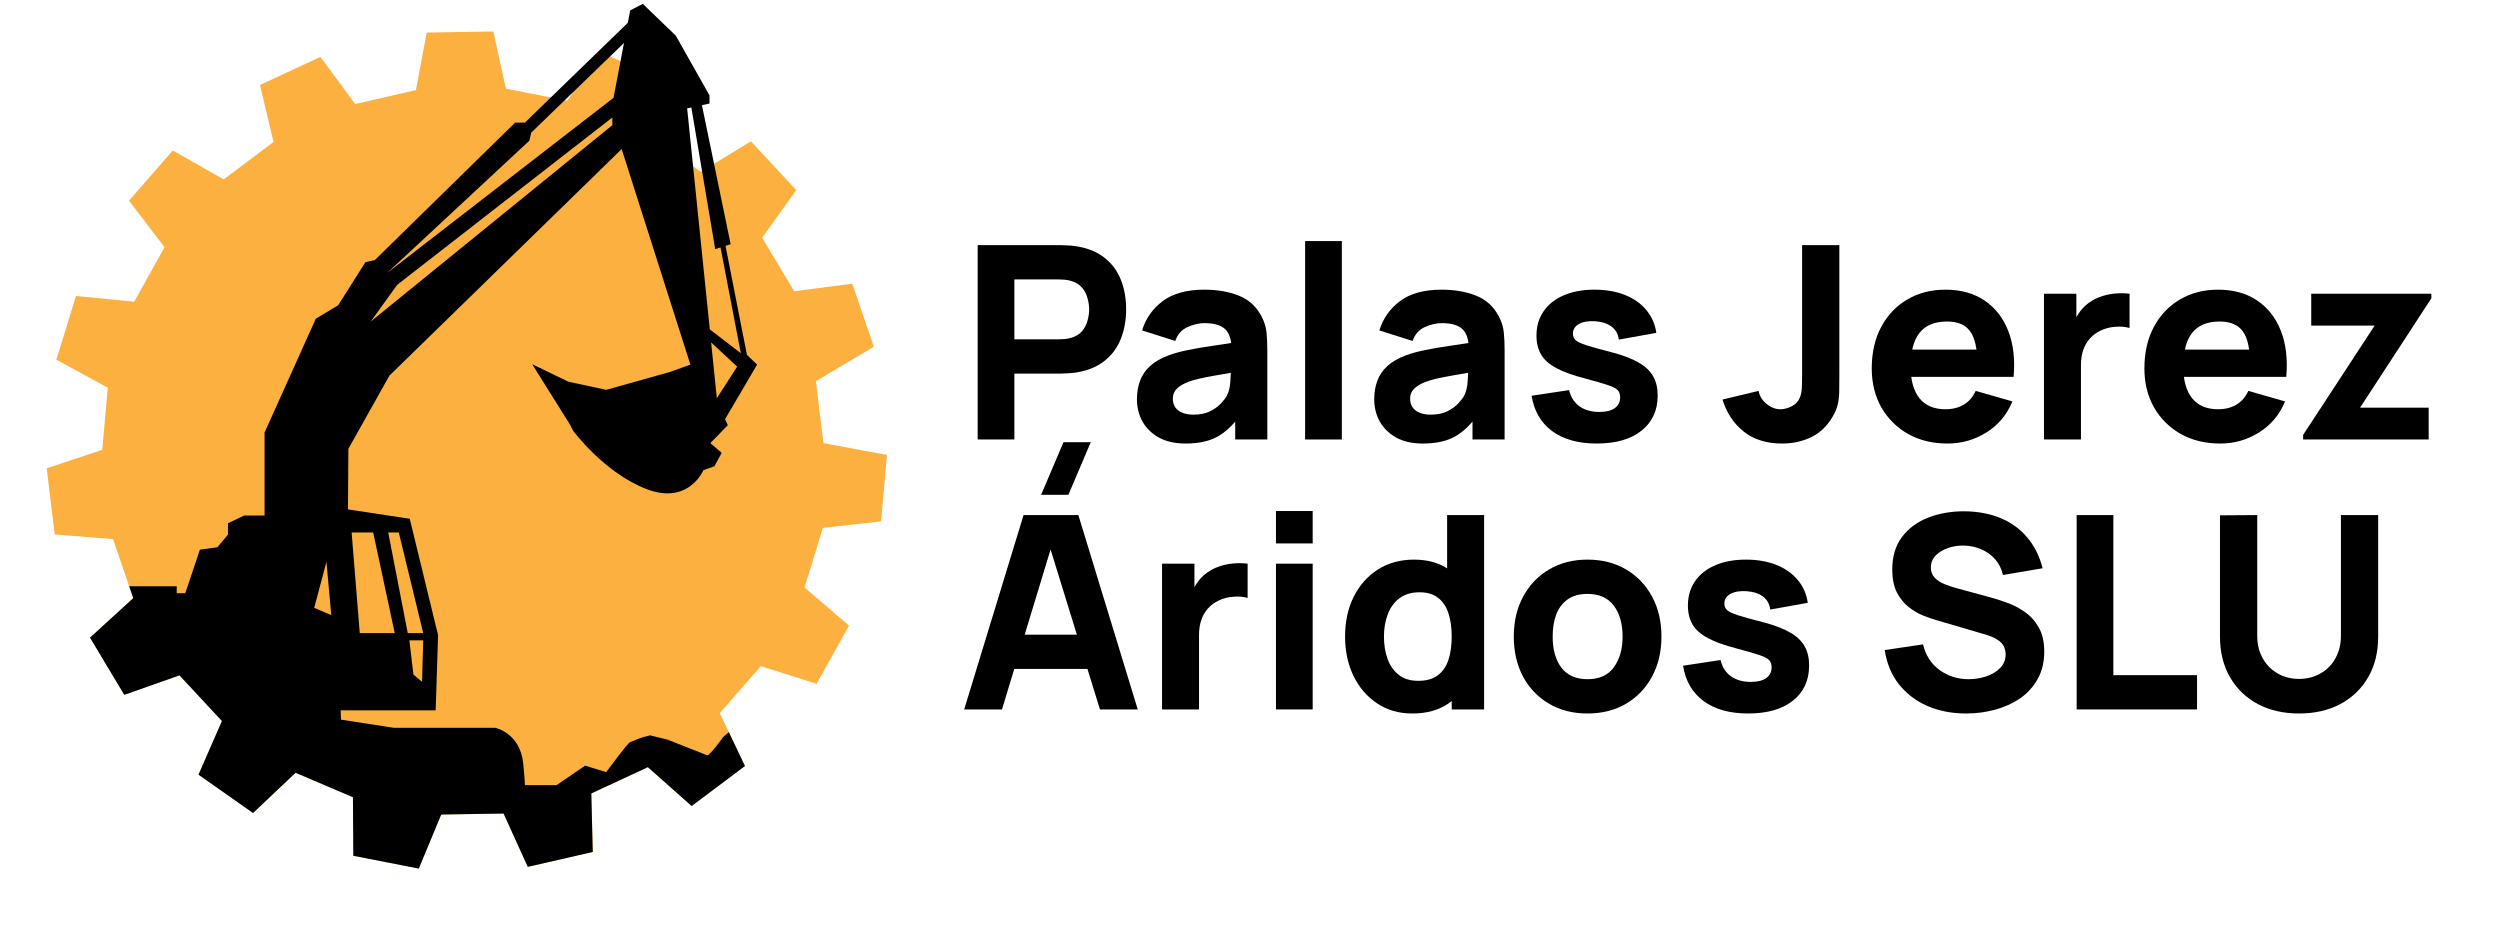<?xml version="1.0" encoding="UTF-8" standalone="no"?>
<!DOCTYPE svg PUBLIC "-//W3C//DTD SVG 1.1//EN" "http://www.w3.org/Graphics/SVG/1.1/DTD/svg11.dtd">
<svg width="100%" height="100%" viewBox="0 0 623 231" version="1.1" xmlns="http://www.w3.org/2000/svg" xmlns:xlink="http://www.w3.org/1999/xlink" xml:space="preserve" xmlns:serif="http://www.serif.com/" style="fill-rule:evenodd;clip-rule:evenodd;stroke-linejoin:round;stroke-miterlimit:2;">
    <g id="background">
    </g>
    <g id="Artboard1" transform="matrix(1,0,0,1,-20,-53)">
        <rect x="20" y="53" width="622" height="230" style="fill:none;"/>
        <g id="Logo" transform="matrix(1,0,0,1,1,1)">
            <g transform="matrix(0.612,0,0,0.612,-108.093,-57.195)">
                <path d="M553.377,433.157L540.185,456.868L517.46,449.663L500.77,468.801L510.999,490.335L489.303,506.63L471.473,490.805L448.442,501.5L449.028,525.332L422.58,531.394L412.728,509.685L387.339,510.088L378.18,532.098L351.553,526.879L351.383,503.039L328.025,493.08L310.705,509.463L288.504,493.864L298.044,472.017L280.756,453.418L258.271,461.34L244.333,438.06L261.935,421.982L253.706,397.959L229.943,396.05L226.679,369.114L249.299,361.585L251.552,336.292L230.619,324.883L238.594,298.948L262.32,301.27L274.666,279.081L260.184,260.144L278.018,239.695L298.748,251.467L319.052,236.217L313.524,213.027L338.134,201.599L352.284,220.785L377.035,215.113L381.417,191.679L408.547,191.249L413.671,214.531L438.589,219.416L452.124,199.791L477.083,210.432L472.294,233.786L493.071,248.384L513.418,235.96L531.891,255.834L518.017,275.221L531.06,297.007L554.701,293.933L563.494,319.603L539.899,333.635L542.953,358.843L568.836,363.686L566.428,390.713L542.737,393.374L535.274,417.645L553.377,433.157Z" style="fill:rgb(251,176,64);fill-rule:nonzero;"/>
            </g>
            <g>
                <g transform="matrix(0.612,0,0,0.612,-108.093,-57.195)">
                    <path d="M259.76,415.49L259.701,415.458L259.76,415.631L259.76,415.49Z" style="fill-rule:nonzero;"/>
                </g>
                <g transform="matrix(0.612,0,0,0.612,-108.093,-57.195)">
                    <path d="M502.203,478.456C502.203,478.456 496.597,486.287 495.604,485.955L479.469,479.59L472.362,477.849C467.638,479.003 467.818,479.206 464.165,480.648C463.191,481.033 454.511,492.824 454.511,492.824L445.899,490.178L434.307,498.126L421.39,498.126C421.39,498.126 421.432,496.466 420.726,489.348C419.485,476.801 409.3,474.775 409.3,474.775L368.064,474.775L346.536,471.465L346.371,467.657L385.064,467.657L386.047,437.046L374.513,389.657L349.352,385.848L349.517,361.172L366.243,331.364L460.802,239.121L488.788,326.893L480.51,329.872L454.51,337.16L439.108,333.847L424.37,326.725L439.605,351.069L441.095,353.885C441.095,353.885 453.681,370.942 470.905,377.566C488.127,384.19 494.088,369.874 494.088,369.874L498.559,368.292L501.542,362.828L496.905,358.854L504.024,351.567L502.904,349.107L515.948,326.893L511.81,322.918L503.09,278.535L505.183,277.875L498.419,245.12L493.489,221.248L496.572,220.574L496.572,217.264L494.42,213.453L482.826,192.919L469.413,180L464.279,182.65L463.319,187.693L431.95,218.115L421.389,228.357L417.415,228.357L360.281,284.331L356.473,285.158L345.377,302.713L336.268,308.176L315.4,354.546L315.4,388.33L307.121,388.33L300.497,391.475L300.497,396.112L296.191,401.247L289.07,402.239L283.11,419.958L279.63,419.958L279.63,417.143L260.276,417.143L261.933,421.981L244.331,438.059L258.269,461.339L280.754,453.417L298.042,472.016L288.501,493.864L310.703,509.462L328.022,493.079L351.38,503.038L351.551,526.877L378.178,532.097L387.336,510.086L412.726,509.683L422.578,531.392L449.026,525.33L448.44,501.497L467.105,492.83L471.471,490.802L489.301,506.627L510.997,490.332L504.449,476.548L502.203,478.456ZM379.522,456.061L376.014,453.083L374.356,439.171L379.99,439.171L379.522,456.061ZM370.051,395.228L379.991,436.191L373.696,436.191L365.748,395.228L370.051,395.228ZM359.619,395.228L368.396,436.191L354.155,436.191L350.844,395.228L359.619,395.228ZM499.56,340.564L497.233,317.857L507.835,327.719L499.56,340.564ZM489.178,222.187L493.542,248.097L498.892,279.859L501.054,279.178L509.325,322.254L496.689,312.544L489.884,246.145L487.467,222.561L489.178,222.187ZM423.22,235.71L423.975,232.426L461.75,195.918L460.343,203.296L457.489,218.256L365.249,289.63L423.22,235.71ZM369.404,294.397L457.014,226.255L457.014,229.384L358.627,309.346L369.404,294.397ZM335.607,425.923L340.594,407.195L342.561,428.901L335.607,425.923Z" style="fill-rule:nonzero;"/>
                </g>
            </g>
            <g transform="matrix(5.606,0,0,5.606,-1513.57,-382.261)">
                <g>
                    <g>
                        <path d="M316.84,97L316.84,88.36L320.488,88.36C320.572,88.36 320.684,88.364 320.824,88.372C320.968,88.376 321.096,88.388 321.208,88.408C321.724,88.488 322.146,88.658 322.474,88.918C322.806,89.178 323.05,89.506 323.206,89.902C323.362,90.294 323.44,90.732 323.44,91.216C323.44,91.7 323.36,92.14 323.2,92.536C323.044,92.928 322.8,93.254 322.468,93.514C322.14,93.774 321.72,93.944 321.208,94.024C321.096,94.04 320.968,94.052 320.824,94.06C320.68,94.068 320.568,94.072 320.488,94.072L318.472,94.072L318.472,97L316.84,97ZM318.472,92.548L320.416,92.548C320.5,92.548 320.592,92.544 320.692,92.536C320.792,92.528 320.884,92.512 320.968,92.488C321.188,92.428 321.358,92.328 321.478,92.188C321.598,92.044 321.68,91.886 321.724,91.714C321.772,91.538 321.796,91.372 321.796,91.216C321.796,91.06 321.772,90.896 321.724,90.724C321.68,90.548 321.598,90.39 321.478,90.25C321.358,90.106 321.188,90.004 320.968,89.944C320.884,89.92 320.792,89.904 320.692,89.896C320.592,89.888 320.5,89.884 320.416,89.884L318.472,89.884L318.472,92.548Z" style="fill-rule:nonzero;"/>
                        <path d="M326.08,97.18C325.616,97.18 325.222,97.092 324.898,96.916C324.578,96.736 324.334,96.498 324.166,96.202C324.002,95.902 323.92,95.572 323.92,95.212C323.92,94.912 323.966,94.638 324.058,94.39C324.15,94.142 324.298,93.924 324.502,93.736C324.71,93.544 324.988,93.384 325.336,93.256C325.576,93.168 325.862,93.09 326.194,93.022C326.526,92.954 326.902,92.89 327.322,92.83C327.742,92.766 328.204,92.696 328.708,92.62L328.12,92.944C328.12,92.56 328.028,92.278 327.844,92.098C327.66,91.918 327.352,91.828 326.92,91.828C326.68,91.828 326.43,91.886 326.17,92.002C325.91,92.118 325.728,92.324 325.624,92.62L324.148,92.152C324.312,91.616 324.62,91.18 325.072,90.844C325.524,90.508 326.14,90.34 326.92,90.34C327.492,90.34 328,90.428 328.444,90.604C328.888,90.78 329.224,91.084 329.452,91.516C329.58,91.756 329.656,91.996 329.68,92.236C329.704,92.476 329.716,92.744 329.716,93.04L329.716,97L328.288,97L328.288,95.668L328.492,95.944C328.176,96.38 327.834,96.696 327.466,96.892C327.102,97.084 326.64,97.18 326.08,97.18ZM326.428,95.896C326.728,95.896 326.98,95.844 327.184,95.74C327.392,95.632 327.556,95.51 327.676,95.374C327.8,95.238 327.884,95.124 327.928,95.032C328.012,94.856 328.06,94.652 328.072,94.42C328.088,94.184 328.096,93.988 328.096,93.832L328.576,93.952C328.092,94.032 327.7,94.1 327.4,94.156C327.1,94.208 326.858,94.256 326.674,94.3C326.49,94.344 326.328,94.392 326.188,94.444C326.028,94.508 325.898,94.578 325.798,94.654C325.702,94.726 325.63,94.806 325.582,94.894C325.538,94.982 325.516,95.08 325.516,95.188C325.516,95.336 325.552,95.464 325.624,95.572C325.7,95.676 325.806,95.756 325.942,95.812C326.078,95.868 326.24,95.896 326.428,95.896Z" style="fill-rule:nonzero;"/>
                        <rect x="331.396" y="88.18" width="1.632" height="8.82" style="fill-rule:nonzero;"/>
                        <path d="M336.628,97.18C336.164,97.18 335.77,97.092 335.446,96.916C335.126,96.736 334.882,96.498 334.714,96.202C334.55,95.902 334.468,95.572 334.468,95.212C334.468,94.912 334.514,94.638 334.606,94.39C334.698,94.142 334.846,93.924 335.05,93.736C335.258,93.544 335.536,93.384 335.884,93.256C336.124,93.168 336.41,93.09 336.742,93.022C337.074,92.954 337.45,92.89 337.87,92.83C338.29,92.766 338.752,92.696 339.256,92.62L338.668,92.944C338.668,92.56 338.576,92.278 338.392,92.098C338.208,91.918 337.9,91.828 337.468,91.828C337.228,91.828 336.978,91.886 336.718,92.002C336.458,92.118 336.276,92.324 336.172,92.62L334.696,92.152C334.86,91.616 335.168,91.18 335.62,90.844C336.072,90.508 336.688,90.34 337.468,90.34C338.04,90.34 338.548,90.428 338.992,90.604C339.436,90.78 339.772,91.084 340,91.516C340.128,91.756 340.204,91.996 340.228,92.236C340.252,92.476 340.264,92.744 340.264,93.04L340.264,97L338.836,97L338.836,95.668L339.04,95.944C338.724,96.38 338.382,96.696 338.014,96.892C337.65,97.084 337.188,97.18 336.628,97.18ZM336.976,95.896C337.276,95.896 337.528,95.844 337.732,95.74C337.94,95.632 338.104,95.51 338.224,95.374C338.348,95.238 338.432,95.124 338.476,95.032C338.56,94.856 338.608,94.652 338.62,94.42C338.636,94.184 338.644,93.988 338.644,93.832L339.124,93.952C338.64,94.032 338.248,94.1 337.948,94.156C337.648,94.208 337.406,94.256 337.222,94.3C337.038,94.344 336.876,94.392 336.736,94.444C336.576,94.508 336.446,94.578 336.346,94.654C336.25,94.726 336.178,94.806 336.13,94.894C336.086,94.982 336.064,95.08 336.064,95.188C336.064,95.336 336.1,95.464 336.172,95.572C336.248,95.676 336.354,95.756 336.49,95.812C336.626,95.868 336.788,95.896 336.976,95.896Z" style="fill-rule:nonzero;"/>
                        <path d="M344.356,97.18C343.54,97.18 342.88,96.996 342.376,96.628C341.876,96.256 341.572,95.732 341.464,95.056L343.132,94.804C343.2,95.108 343.35,95.346 343.582,95.518C343.818,95.69 344.116,95.776 344.476,95.776C344.772,95.776 345,95.72 345.16,95.608C345.32,95.492 345.4,95.332 345.4,95.128C345.4,95 345.368,94.898 345.304,94.822C345.24,94.742 345.096,94.664 344.872,94.588C344.652,94.512 344.308,94.412 343.84,94.288C343.312,94.152 342.89,94 342.574,93.832C342.258,93.664 342.03,93.464 341.89,93.232C341.75,92.996 341.68,92.712 341.68,92.38C341.68,91.964 341.786,91.604 341.998,91.3C342.21,90.992 342.508,90.756 342.892,90.592C343.28,90.424 343.736,90.34 344.26,90.34C344.768,90.34 345.218,90.418 345.61,90.574C346.002,90.73 346.318,90.952 346.558,91.24C346.802,91.528 346.952,91.868 347.008,92.26L345.34,92.56C345.312,92.32 345.208,92.13 345.028,91.99C344.848,91.85 344.604,91.768 344.296,91.744C343.996,91.724 343.754,91.764 343.57,91.864C343.39,91.964 343.3,92.108 343.3,92.296C343.3,92.408 343.338,92.502 343.414,92.578C343.494,92.654 343.656,92.732 343.9,92.812C344.148,92.892 344.524,92.996 345.028,93.124C345.52,93.252 345.914,93.402 346.21,93.574C346.51,93.742 346.728,93.946 346.864,94.186C347,94.422 347.068,94.708 347.068,95.044C347.068,95.708 346.828,96.23 346.348,96.61C345.868,96.99 345.204,97.18 344.356,97.18Z" style="fill-rule:nonzero;"/>
                        <path d="M352.6,97.18C351.912,97.18 351.344,97.004 350.896,96.652C350.452,96.3 350.136,95.824 349.948,95.224L351.556,94.84C351.592,95.06 351.708,95.252 351.904,95.416C352.1,95.576 352.308,95.656 352.528,95.656C352.68,95.656 352.842,95.614 353.014,95.53C353.19,95.446 353.316,95.312 353.392,95.128C353.44,95.012 353.468,94.87 353.476,94.702C353.484,94.534 353.488,94.34 353.488,94.12L353.488,88.36L355.144,88.36L355.144,94.12C355.144,94.396 355.142,94.636 355.138,94.84C355.138,95.044 355.118,95.236 355.078,95.416C355.042,95.592 354.968,95.776 354.856,95.968C354.612,96.392 354.294,96.7 353.902,96.892C353.51,97.084 353.076,97.18 352.6,97.18Z" style="fill-rule:nonzero;"/>
                        <path d="M359.956,97.18C359.292,97.18 358.706,97.038 358.198,96.754C357.694,96.466 357.298,96.072 357.01,95.572C356.726,95.068 356.584,94.492 356.584,93.844C356.584,93.136 356.724,92.52 357.004,91.996C357.284,91.472 357.67,91.066 358.162,90.778C358.654,90.486 359.22,90.34 359.86,90.34C360.54,90.34 361.118,90.5 361.594,90.82C362.07,91.14 362.422,91.59 362.65,92.17C362.878,92.75 362.958,93.432 362.89,94.216L361.276,94.216L361.276,93.616C361.276,92.956 361.17,92.482 360.958,92.194C360.75,91.902 360.408,91.756 359.932,91.756C359.376,91.756 358.966,91.926 358.702,92.266C358.442,92.602 358.312,93.1 358.312,93.76C358.312,94.364 358.442,94.832 358.702,95.164C358.966,95.492 359.352,95.656 359.86,95.656C360.18,95.656 360.454,95.586 360.682,95.446C360.91,95.306 361.084,95.104 361.204,94.84L362.836,95.308C362.592,95.9 362.206,96.36 361.678,96.688C361.154,97.016 360.58,97.18 359.956,97.18ZM357.808,94.216L357.808,93.004L362.104,93.004L362.104,94.216L357.808,94.216Z" style="fill-rule:nonzero;"/>
                        <path d="M364.24,97L364.24,90.52L365.68,90.52L365.68,92.104L365.524,91.9C365.608,91.676 365.72,91.472 365.86,91.288C366,91.104 366.172,90.952 366.376,90.832C366.532,90.736 366.702,90.662 366.886,90.61C367.07,90.554 367.26,90.52 367.456,90.508C367.652,90.492 367.848,90.496 368.044,90.52L368.044,92.044C367.864,91.988 367.654,91.97 367.414,91.99C367.178,92.006 366.964,92.06 366.772,92.152C366.58,92.24 366.418,92.358 366.286,92.506C366.154,92.65 366.054,92.822 365.986,93.022C365.918,93.218 365.884,93.44 365.884,93.688L365.884,97L364.24,97Z" style="fill-rule:nonzero;"/>
                        <path d="M372.076,97.18C371.412,97.18 370.826,97.038 370.318,96.754C369.814,96.466 369.418,96.072 369.13,95.572C368.846,95.068 368.704,94.492 368.704,93.844C368.704,93.136 368.844,92.52 369.124,91.996C369.404,91.472 369.79,91.066 370.282,90.778C370.774,90.486 371.34,90.34 371.98,90.34C372.66,90.34 373.238,90.5 373.714,90.82C374.19,91.14 374.542,91.59 374.77,92.17C374.998,92.75 375.078,93.432 375.01,94.216L373.396,94.216L373.396,93.616C373.396,92.956 373.29,92.482 373.078,92.194C372.87,91.902 372.528,91.756 372.052,91.756C371.496,91.756 371.086,91.926 370.822,92.266C370.562,92.602 370.432,93.1 370.432,93.76C370.432,94.364 370.562,94.832 370.822,95.164C371.086,95.492 371.472,95.656 371.98,95.656C372.3,95.656 372.574,95.586 372.802,95.446C373.03,95.306 373.204,95.104 373.324,94.84L374.956,95.308C374.712,95.9 374.326,96.36 373.798,96.688C373.274,97.016 372.7,97.18 372.076,97.18ZM369.928,94.216L369.928,93.004L374.224,93.004L374.224,94.216L369.928,94.216Z" style="fill-rule:nonzero;"/>
                        <path d="M375.76,97L375.76,96.796L378.94,91.936L376.12,91.936L376.12,90.52L381.46,90.52L381.46,90.724L378.292,95.584L381.34,95.584L381.34,97L375.76,97Z" style="fill-rule:nonzero;"/>
                        <path d="M320.872,99.46L319.66,99.46L320.656,97.12L321.868,97.12L320.872,99.46ZM316.24,109L318.88,100.36L321.316,100.36L323.956,109L322.276,109L319.924,101.38L320.236,101.38L317.92,109L316.24,109ZM317.824,107.2L317.824,105.676L322.384,105.676L322.384,107.2L317.824,107.2Z" style="fill-rule:nonzero;"/>
                        <path d="M325.036,109L325.036,102.52L326.476,102.52L326.476,104.104L326.32,103.9C326.404,103.676 326.516,103.472 326.656,103.288C326.796,103.104 326.968,102.952 327.172,102.832C327.328,102.736 327.498,102.662 327.682,102.61C327.866,102.554 328.056,102.52 328.252,102.508C328.448,102.492 328.644,102.496 328.84,102.52L328.84,104.044C328.66,103.988 328.45,103.97 328.21,103.99C327.974,104.006 327.76,104.06 327.568,104.152C327.376,104.24 327.214,104.358 327.082,104.506C326.95,104.65 326.85,104.822 326.782,105.022C326.714,105.218 326.68,105.44 326.68,105.688L326.68,109L325.036,109Z" style="fill-rule:nonzero;"/>
                        <path d="M330.1,101.62L330.1,100.18L331.732,100.18L331.732,101.62L330.1,101.62ZM330.1,109L330.1,102.52L331.732,102.52L331.732,109L330.1,109Z" style="fill-rule:nonzero;"/>
                        <path d="M336.16,109.18C335.564,109.18 335.042,109.03 334.594,108.73C334.146,108.43 333.796,108.022 333.544,107.506C333.296,106.99 333.172,106.408 333.172,105.76C333.172,105.1 333.298,104.514 333.55,104.002C333.806,103.486 334.164,103.08 334.624,102.784C335.084,102.488 335.624,102.34 336.244,102.34C336.86,102.34 337.378,102.49 337.798,102.79C338.218,103.09 338.536,103.498 338.752,104.014C338.968,104.53 339.076,105.112 339.076,105.76C339.076,106.408 338.966,106.99 338.746,107.506C338.53,108.022 338.206,108.43 337.774,108.73C337.342,109.03 336.804,109.18 336.16,109.18ZM336.424,107.728C336.788,107.728 337.078,107.646 337.294,107.482C337.514,107.318 337.672,107.088 337.768,106.792C337.864,106.496 337.912,106.152 337.912,105.76C337.912,105.368 337.864,105.024 337.768,104.728C337.672,104.432 337.518,104.202 337.306,104.038C337.098,103.874 336.824,103.792 336.484,103.792C336.12,103.792 335.82,103.882 335.584,104.062C335.352,104.238 335.18,104.476 335.068,104.776C334.956,105.072 334.9,105.4 334.9,105.76C334.9,106.124 334.954,106.456 335.062,106.756C335.17,107.052 335.336,107.288 335.56,107.464C335.784,107.64 336.072,107.728 336.424,107.728ZM337.912,109L337.912,104.56L337.708,104.56L337.708,100.36L339.352,100.36L339.352,109L337.912,109Z" style="fill-rule:nonzero;"/>
                        <path d="M343.948,109.18C343.296,109.18 342.724,109.034 342.232,108.742C341.74,108.45 341.356,108.048 341.08,107.536C340.808,107.02 340.672,106.428 340.672,105.76C340.672,105.084 340.812,104.49 341.092,103.978C341.372,103.462 341.758,103.06 342.25,102.772C342.742,102.484 343.308,102.34 343.948,102.34C344.6,102.34 345.172,102.486 345.664,102.778C346.16,103.07 346.546,103.474 346.822,103.99C347.098,104.502 347.236,105.092 347.236,105.76C347.236,106.432 347.096,107.026 346.816,107.542C346.54,108.054 346.154,108.456 345.658,108.748C345.166,109.036 344.596,109.18 343.948,109.18ZM343.948,107.656C344.472,107.656 344.862,107.48 345.118,107.128C345.378,106.772 345.508,106.316 345.508,105.76C345.508,105.184 345.376,104.724 345.112,104.38C344.852,104.036 344.464,103.864 343.948,103.864C343.592,103.864 343.3,103.944 343.072,104.104C342.844,104.264 342.674,104.486 342.562,104.77C342.454,105.054 342.4,105.384 342.4,105.76C342.4,106.34 342.53,106.802 342.79,107.146C343.054,107.486 343.44,107.656 343.948,107.656Z" style="fill-rule:nonzero;"/>
                        <path d="M351.088,109.18C350.272,109.18 349.612,108.996 349.108,108.628C348.608,108.256 348.304,107.732 348.196,107.056L349.864,106.804C349.932,107.108 350.082,107.346 350.314,107.518C350.55,107.69 350.848,107.776 351.208,107.776C351.504,107.776 351.732,107.72 351.892,107.608C352.052,107.492 352.132,107.332 352.132,107.128C352.132,107 352.1,106.898 352.036,106.822C351.972,106.742 351.828,106.664 351.604,106.588C351.384,106.512 351.04,106.412 350.572,106.288C350.044,106.152 349.622,106 349.306,105.832C348.99,105.664 348.762,105.464 348.622,105.232C348.482,104.996 348.412,104.712 348.412,104.38C348.412,103.964 348.518,103.604 348.73,103.3C348.942,102.992 349.24,102.756 349.624,102.592C350.012,102.424 350.468,102.34 350.992,102.34C351.5,102.34 351.95,102.418 352.342,102.574C352.734,102.73 353.05,102.952 353.29,103.24C353.534,103.528 353.684,103.868 353.74,104.26L352.072,104.56C352.044,104.32 351.94,104.13 351.76,103.99C351.58,103.85 351.336,103.768 351.028,103.744C350.728,103.724 350.486,103.764 350.302,103.864C350.122,103.964 350.032,104.108 350.032,104.296C350.032,104.408 350.07,104.502 350.146,104.578C350.226,104.654 350.388,104.732 350.632,104.812C350.88,104.892 351.256,104.996 351.76,105.124C352.252,105.252 352.646,105.402 352.942,105.574C353.242,105.742 353.46,105.946 353.596,106.186C353.732,106.422 353.8,106.708 353.8,107.044C353.8,107.708 353.56,108.23 353.08,108.61C352.6,108.99 351.936,109.18 351.088,109.18Z" style="fill-rule:nonzero;"/>
                        <path d="M360.784,109.18C360.144,109.18 359.566,109.068 359.05,108.844C358.538,108.616 358.116,108.292 357.784,107.872C357.456,107.448 357.248,106.944 357.16,106.36L358.864,106.108C358.984,106.604 359.232,106.986 359.608,107.254C359.984,107.522 360.412,107.656 360.892,107.656C361.16,107.656 361.42,107.614 361.672,107.53C361.924,107.446 362.13,107.322 362.29,107.158C362.454,106.994 362.536,106.792 362.536,106.552C362.536,106.464 362.522,106.38 362.494,106.3C362.47,106.216 362.428,106.138 362.368,106.066C362.308,105.994 362.222,105.926 362.11,105.862C362.002,105.798 361.864,105.74 361.696,105.688L359.452,105.028C359.284,104.98 359.088,104.912 358.864,104.824C358.644,104.736 358.43,104.61 358.222,104.446C358.014,104.282 357.84,104.066 357.7,103.798C357.564,103.526 357.496,103.184 357.496,102.772C357.496,102.192 357.642,101.71 357.934,101.326C358.226,100.942 358.616,100.656 359.104,100.468C359.592,100.28 360.132,100.188 360.724,100.192C361.32,100.2 361.852,100.302 362.32,100.498C362.788,100.694 363.18,100.98 363.496,101.356C363.812,101.728 364.04,102.184 364.18,102.724L362.416,103.024C362.352,102.744 362.234,102.508 362.062,102.316C361.89,102.124 361.684,101.978 361.444,101.878C361.208,101.778 360.96,101.724 360.7,101.716C360.444,101.708 360.202,101.744 359.974,101.824C359.75,101.9 359.566,102.012 359.422,102.16C359.282,102.308 359.212,102.484 359.212,102.688C359.212,102.876 359.27,103.03 359.386,103.15C359.502,103.266 359.648,103.36 359.824,103.432C360,103.504 360.18,103.564 360.364,103.612L361.864,104.02C362.088,104.08 362.336,104.16 362.608,104.26C362.88,104.356 363.14,104.492 363.388,104.668C363.64,104.84 363.846,105.068 364.006,105.352C364.17,105.636 364.252,105.996 364.252,106.432C364.252,106.896 364.154,107.302 363.958,107.65C363.766,107.994 363.506,108.28 363.178,108.508C362.85,108.732 362.478,108.9 362.062,109.012C361.65,109.124 361.224,109.18 360.784,109.18Z" style="fill-rule:nonzero;"/>
                        <path d="M365.692,109L365.692,100.36L367.324,100.36L367.324,107.476L371.044,107.476L371.044,109L365.692,109Z" style="fill-rule:nonzero;"/>
                        <path d="M375.58,109.18C374.884,109.18 374.272,109.04 373.744,108.76C373.216,108.476 372.804,108.078 372.508,107.566C372.212,107.054 372.064,106.452 372.064,105.76L372.064,100.372L373.72,100.36L373.72,105.748C373.72,106.032 373.768,106.29 373.864,106.522C373.96,106.754 374.092,106.954 374.26,107.122C374.432,107.29 374.63,107.42 374.854,107.512C375.082,107.6 375.324,107.644 375.58,107.644C375.844,107.644 376.088,107.598 376.312,107.506C376.54,107.414 376.738,107.284 376.906,107.116C377.074,106.948 377.204,106.748 377.296,106.516C377.392,106.284 377.44,106.028 377.44,105.748L377.44,100.36L379.096,100.36L379.096,105.76C379.096,106.452 378.948,107.054 378.652,107.566C378.356,108.078 377.944,108.476 377.416,108.76C376.888,109.04 376.276,109.18 375.58,109.18Z" style="fill-rule:nonzero;"/>
                    </g>
                </g>
            </g>
        </g>
    </g>
</svg>
